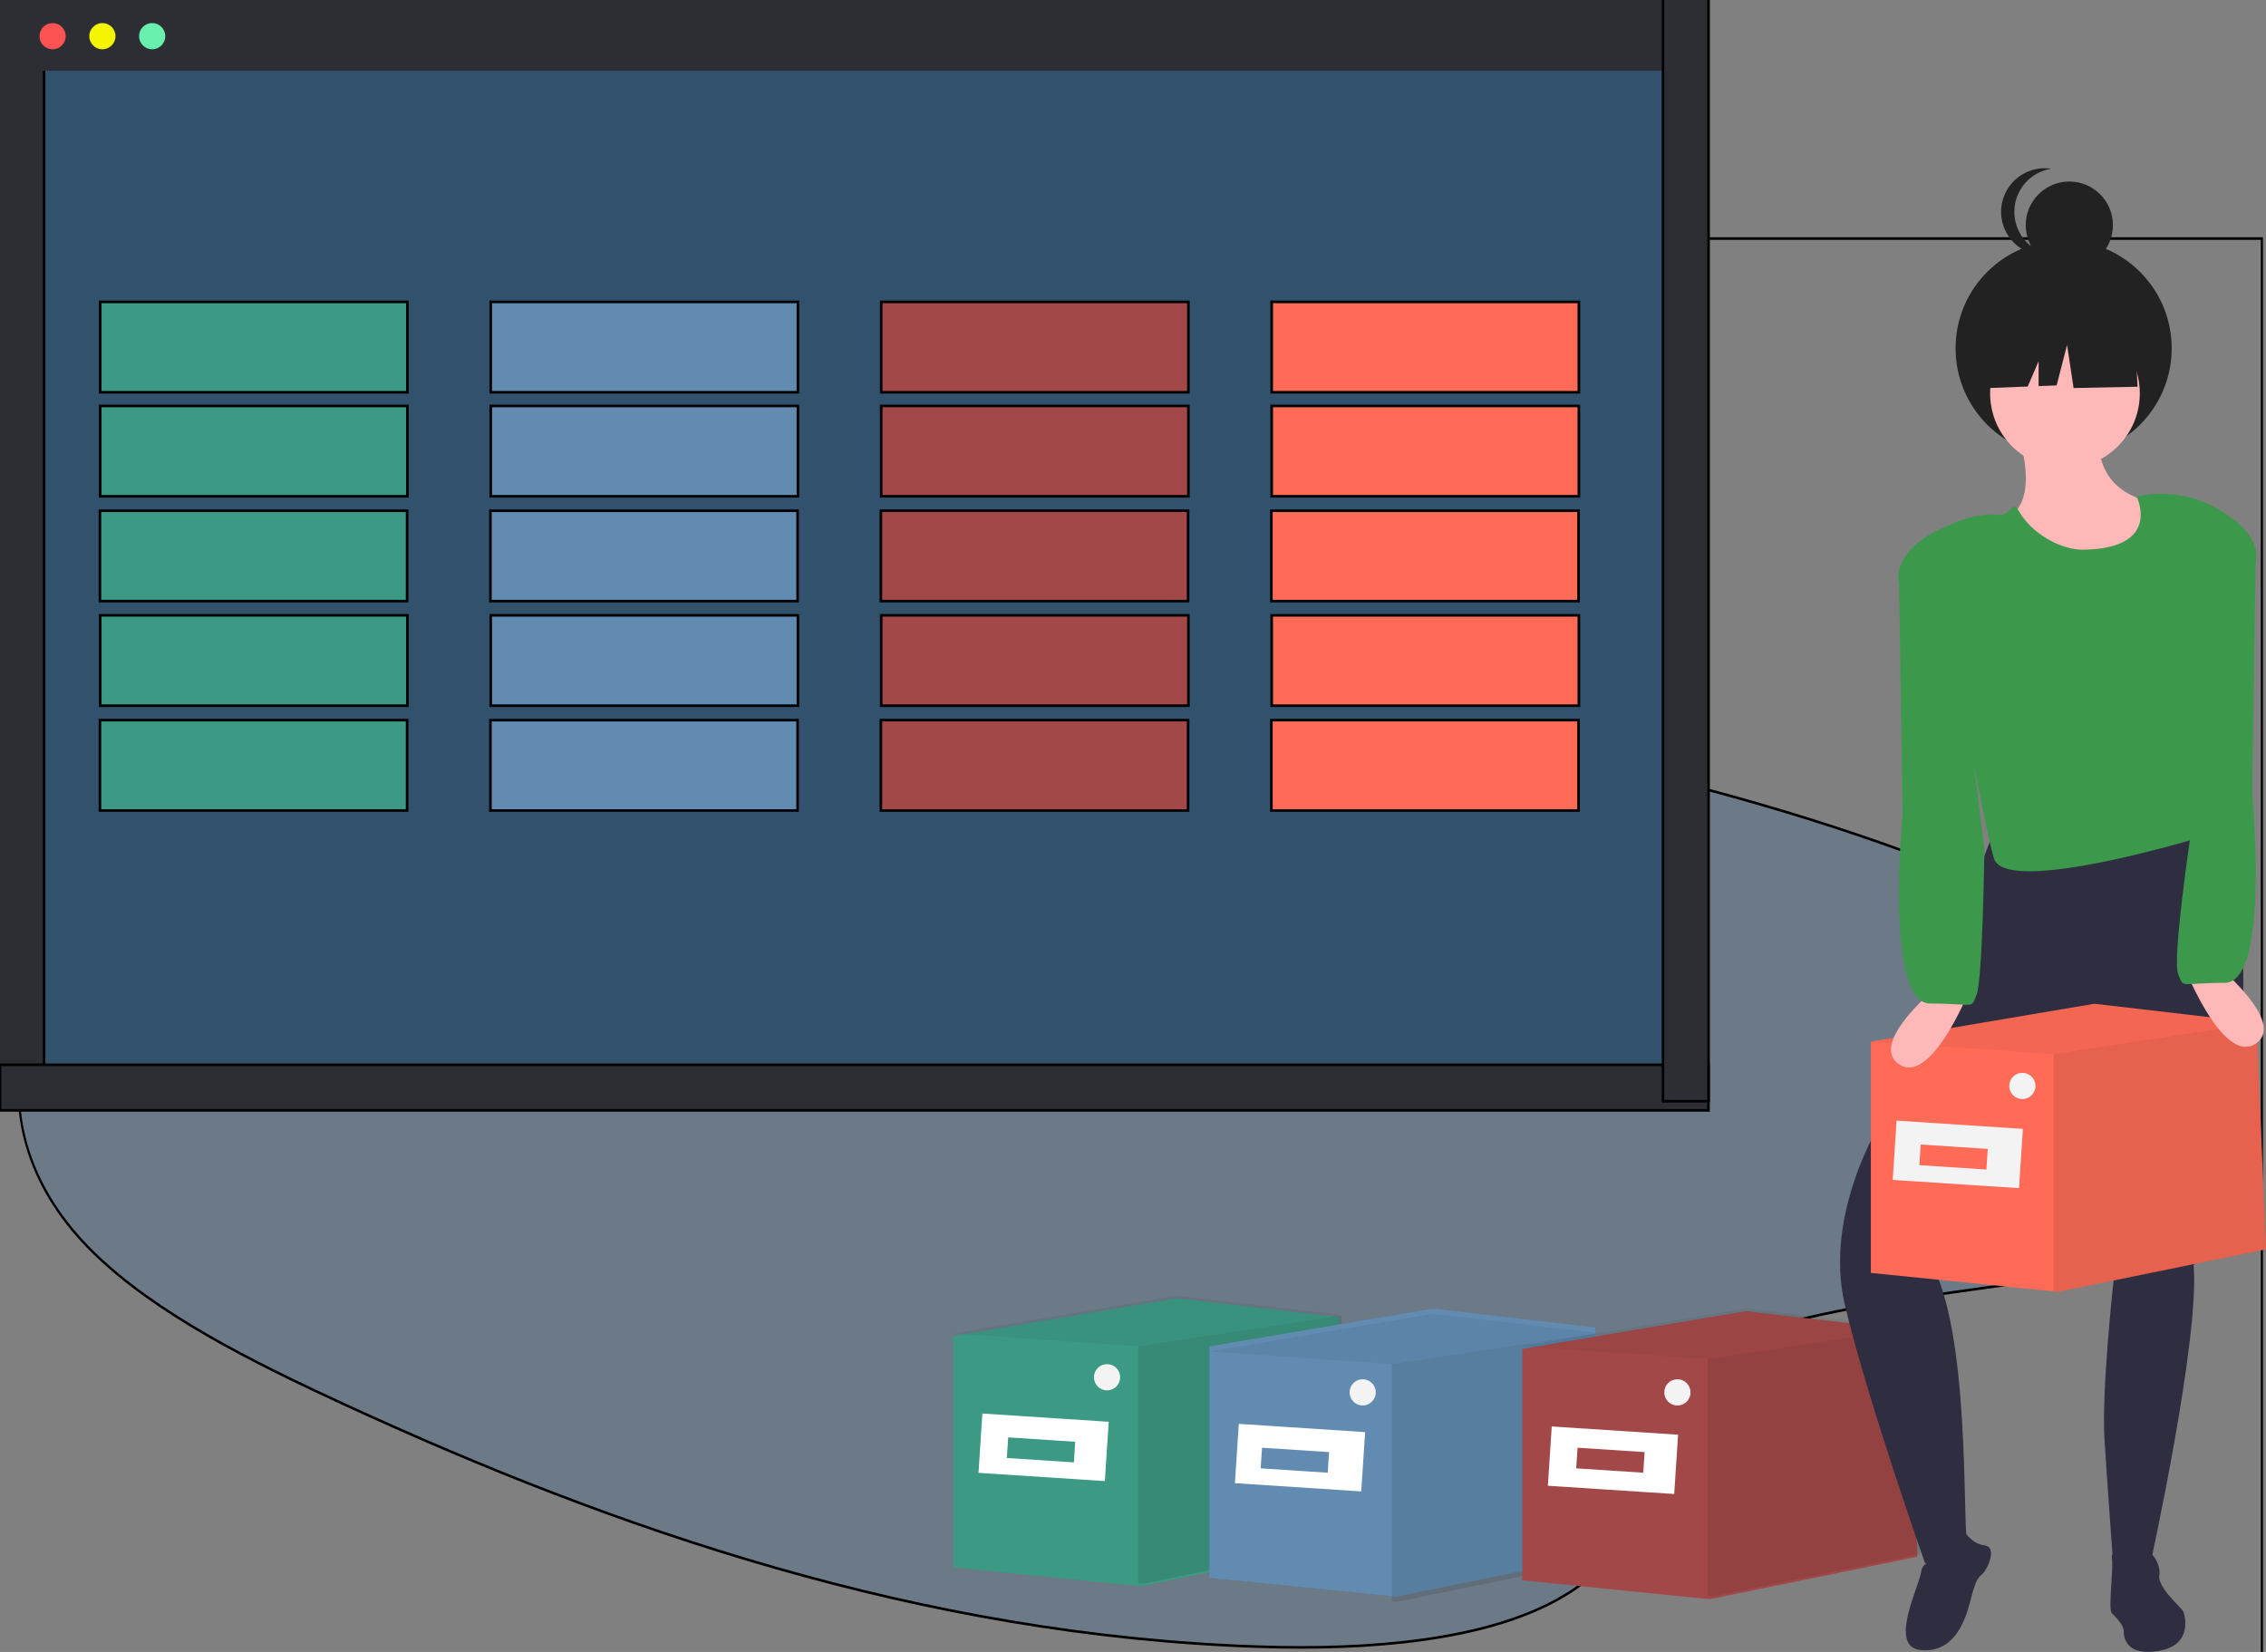 <svg width="877" height="639.474" xmlns="http://www.w3.org/2000/svg">
 <rect width="100%" height="100%" fill="#808080" stroke="none"/>
 <g>
  <title>background</title>
  <rect fill="none" id="canvas_background" height="641.474" width="879" y="-1" x="-1"/>
 </g>

 <g>
  <title>Layer 1</title>
  <g stroke="null" transform="rotate(180 433,475.237) " id="svg_21">
   <g stroke="null" transform="matrix(0.84,0,0,0.998,-7868.683,-8359.725) " id="svg_19">
    <title stroke="null" transform="translate(-0.002,-3.008) translate(1.191,53.287) translate(3.573,-166.898) translate(-19.117,-0.001) translate(30.512,-5.124) translate(41.074,0.001) translate(-40.292,24.339) translate(23.198,-75.577) translate(-36.201,0.001) translate(-31.023,59.609) translate(1.293,-28.385) translate(28.299,165.263) translate(-25.726,62.494) translate(-843.968,922.309) translate(10224.48,0) translate(0,7453.205) ">background</title>
    <rect stroke="null" fill="none" id="svg_17" height="775.82" width="1057.52" y="8460.514" x="9356.291"/>
   </g>
   <g stroke="null" transform="matrix(0.84,0,0,0.998,-7868.683,-8359.725) " id="svg_20">
    <title stroke="null" transform="translate(-0.002,-3.008) translate(1.191,53.287) translate(3.573,-166.898) translate(-19.117,-0.001) translate(30.512,-5.124) translate(41.074,0.001) translate(-40.292,24.339) translate(23.198,-75.577) translate(-36.201,0.001) translate(-31.023,59.609) translate(1.293,-28.385) translate(28.299,165.263) translate(-25.726,62.494) translate(-843.968,922.309) translate(10224.48,0) translate(0,7453.205) ">Layer 1</title>
    <path stroke="null" id="svg_16" opacity="0.37" fill="#496e8f" d="m9678.581,8709.478c34.91,-17.226 89.71,-20.738 139.59,-19.358c156.68,4.303 298.11,46.169 420.44,93.53c44.29,17.15 87.89,35.631 116.64,59.242c58.52,48.064 41.16,114.645 -40.21,154.24c-27.69,13.474 -61.25,23.837 -95.71,32.946c-61.28,16.285 -127.36,29.345 -196.9,33.109c-49.58,2.647 -99.78,0.489 -149.07,-3.212c-137.73,-10.376 -272.91,-33.172 -386.22,-72.353c-49.7,-17.15 -96.54,-38.478 -117,-66.243s-7.38,-62.918 43.37,-79.353c21,-6.787 46.08,-9.861 70.65,-12.734c36.16,-4.241 72.9,-8.431 105.53,-17.05c33.71,-8.908 73.62,-26.133 66.95,-45.843c-7.19,-21.152 -12.93,-39.721 21.94,-56.921z"/>
    <path stroke="null" id="svg_15" fill="#ffd037" d="m10254.351,9114.594c0,1.84 -0.21,3.34 -0.46,3.34s-0.46,-1.5 -0.46,-3.34s0.26,-1 0.51,-1s0.41,-0.85 0.41,1z"/>
    <path stroke="null" id="svg_14" fill="#ffd037" d="m10256.911,9116.794c-1.62,0.88 -3,1.41 -3.16,1.19s1.1,-1.12 2.71,-2s1,-0.24 1.11,0s0.96,-0.07 -0.66,0.81z"/>
   </g>
  </g>
  <rect id="svg_1" fill="#31516d" height="412.91" width="644.725" y="0.365" x="0.275"/>
  <rect stroke="null" transform="rotate(-90 8.238,202.054) " x="-212.905" y="193.236" id="svg_123" fill="#2d2e34" height="17.634" width="442.286"/>
  <rect id="svg_2" fill="#31516d" height="336.693" width="607.853" y="42.821" x="28.045"/>
  <rect id="svg_3" fill="#2d2e34" height="27.39" width="644.725"/>
  <circle id="svg_4" fill="#ff5252" r="5.077" cy="14.003" cx="20.354"/>
  <circle id="svg_5" fill="#f5f502" r="5.077" cy="14.003" cx="39.624"/>
  <circle id="svg_6" fill="#69f0ae" r="5.077" cy="14.003" cx="58.893"/>
  <rect stroke="null" id="svg_10" fill="#3c9983" height="34.982" width="118.887" y="278.778" x="38.673"/>
  <polygon id="svg_105" fill="#3c9983" points="521.759,597.617 441.337,614.078 439.504,613.891 368.83,606.758 368.83,517.195 455.346,502.568 518.105,509.887 518.128,510.284 518.128,510.471 521.759,597.617 "/>
  <polygon id="svg_106" opacity="0.1" points="522.759,596.617 442.337,613.078 440.504,612.891 440.504,521.075 519.128,509.284 522.759,596.617 "/>
  <polygon id="svg_25" fill="#618bb0" points="620.992,601.617 540.57,618.078 538.737,617.891 468.063,610.758 468.063,521.195 554.579,506.568 617.338,513.887 617.361,514.284 617.361,514.471 620.992,601.617 "/>
  <polygon id="svg_26" opacity="0.1" points="620.992,603.617 540.57,620.078 538.737,619.891 538.737,528.075 617.361,516.284 620.992,603.617 "/>
  <polygon id="svg_27" opacity="0.05" points="617.361,516.471 617.338,516.494 538.737,528.075 468.063,523.195 554.579,508.568 617.338,515.887 617.361,516.284 617.361,516.471 "/>
  <rect id="svg_28" fill="#fff" transform="rotate(3.734 503.141,564.271) " height="23" width="49" y="552.771" x="478.641"/>
  <rect id="svg_29" fill="#618bb0" transform="rotate(3.734 501.145,565.268) " height="8" width="26" y="561.268" x="488.145"/>
  <path id="svg_30" fill="#ffb8b8" d="m780.195,165.621s14.19,36.656 -11.825,36.656s40.204,36.656 66.218,15.372s10.642,-22.467 10.642,-22.467s-34.291,3.547 -33.109,-27.197l-31.926,-2.365z"/>
  <circle id="svg_31" fill="#222223" r="41.82" cy="134.835" cx="798.679"/>
  <polygon id="svg_110" fill="#a34848" points="742.115,602.617 661.693,619.078 659.86,618.891 589.186,611.758 589.186,522.195 675.702,507.568 738.461,514.887 738.484,515.284 738.484,515.471 742.115,602.617 "/>
  <polygon id="svg_112" opacity="0.05" points="738.484,514.471 738.461,514.494 659.86,526.075 589.186,521.195 675.702,506.568 738.461,513.887 738.484,514.284 738.484,514.471 "/>
  <polygon id="svg_111" opacity="0.1" points="743.115,601.617 662.693,618.078 660.86,617.891 660.86,526.075 739.484,514.284 743.115,601.617 "/>
  <path id="svg_32" fill="#2f2e41" d="m773.1,318.159l-44.934,115.881s-22.467,35.474 -14.19,70.948s31.023,100.036 31.023,100.036s17.183,4.372 16,-11s0.737,-89.898 -17,-110l71.669,-81.911l2.365,93.415s-4.73,42.569 -3.547,61.488s3.547,50.846 3.547,50.846l14.19,-2.365s19.142,-87.094 16.777,-115.473c0,0 43.934,-137.891 -1,-171l-74.9,-0.866z"/>
  <path id="svg_33" fill="#2f2e41" d="m749.94,604.832s-5.785,-1.473 -6.452,3.833s-12.835,28.903 -0.131,30.085s17.1,-10.705 19.228,-19.062s2.934,-8.836 4.711,-10.437s6.006,-10.373 0.7,-11.039s-8.027,-5.885 -8.027,-5.885s-1.672,14.633 -10.029,12.505z"/>
  <path id="svg_34" fill="#2f2e41" d="m827.297,600.729s-10.73,-1.533 -9.963,2.299s-1.533,19.927 0,21.459s4.598,4.598 4.598,6.898s0.766,9.963 13.795,7.664s9.963,-13.795 9.197,-15.328s-9.963,-9.197 -9.197,-13.795s-3.832,-12.262 -8.43,-9.197z"/>
  <circle id="svg_35" fill="#ffb8b8" r="28.966" cy="152.276" cx="799.195"/>
  <path id="svg_36" fill="#3c994c" d="m826.902,192.226s10.103,19.989 -20.35,20.556c-9.362,0.174 -20.495,-6.648 -25.091,-14.806c-2.708,-4.806 -3.392,1.832 -7.77,1.345c-8.292,-0.921 -17.15,2.518 -25.076,6.733a5.001,5.001 0 0 0 -2.442,5.866c6.011,19.944 23.177,115.881 25.827,121.104c6.767,13.339 80,-9 80,-9c1.004,-36.294 -12.17,-87.071 11,-124a44.135,44.135 0 0 0 -36.098,-7.798z"/>
  <polygon id="svg_37" fill="#222223" points="826.283 130.002 805.06 118.886 775.753 123.433 769.69 150.214 784.784 149.633 789 139.794 789 149.471 795.965 149.203 800.007 133.539 802.534 150.214 827.292 149.708 826.283 130.002"/>
  <circle id="svg_38" fill="#222223" r="16.875" cy="87.146" cx="800.88"/>
  <path id="svg_39" fill="#222223" d="m779.604,82.01a16.879,16.879 0 0 1 14.307,-16.68a16.875,16.875 0 1 0 0,33.361a16.879,16.879 0 0 1 -14.307,-16.68z"/>
  <polygon id="svg_40" fill="#ff6b57" points="877 483.618 796.578 500.079 794.745 499.892 724.071 492.759 724.071 403.196 810.587 388.569 873.346 395.888 873.369 396.285 873.369 396.472 877 483.618"/>
  <polygon id="svg_41" opacity="0.1" points="877 483.618 796.578 500.079 794.745 499.892 794.745 408.076 873.369 396.285 877 483.618"/>
  <polygon id="svg_42" opacity="0.05" points="873.369 396.472 873.346 396.495 794.745 408.076 724.071 403.196 810.587 388.569 873.346 395.888 873.369 396.285 873.369 396.472"/>
  <rect id="svg_43" fill="#f3f3f3" transform="rotate(3.734 757.719,446.879) " height="23" width="49" y="435.379" x="733.219"/>
  <rect id="svg_44" fill="#ff6b57" transform="rotate(3.734 756.08,447.9) " height="8" width="26" y="443.9" x="743.08"/>
  <path id="svg_45" fill="#ffb8b8" d="m751.721,380.194s-29.562,23.649 -16.555,31.927s28.379,-31.927 28.379,-31.927l-11.825,0z"/>
  <path id="svg_46" fill="#3c994c" d="m753,205.025c-1.531,-1.726 -20.867,8.136 -18,21l1.349,89.134s-7.095,73.313 10.642,73.313s15.644,2.465 18.009,-3.447s3,-56 3,-56l-15,-124z"/>
  <path id="svg_47" fill="#ffb8b8" d="m844.454,372.194s15.372,40.204 28.379,31.927s-16.555,-31.927 -16.555,-31.927l-11.825,0z"/>
  <path id="svg_48" fill="#3c994c" d="m848,322.025s-7.365,49.088 -5,55s0.272,3.447 18.009,3.447s10.642,-73.313 10.642,-73.313l1.349,-89.134c2.867,-12.864 -16.469,-22.726 -18,-21l-17,58l10,67z"/>
  <rect stroke="null" id="svg_50" fill="#3c9983" height="34.982" width="118.887" y="238.202" x="38.794"/>
  <rect stroke="null" id="svg_66" fill="#3c9983" height="34.982" width="118.887" y="197.715" x="38.673"/>
  <rect stroke="null" id="svg_67" fill="#3c9983" height="34.982" width="118.887" y="157.139" x="38.794"/>
  <rect stroke="null" id="svg_72" fill="#3c9983" height="34.982" width="118.887" y="116.868" x="38.794"/>
  <rect stroke="null" id="svg_73" fill="#618bb0" height="34.982" width="118.887" y="278.778" x="189.804"/>
  <rect stroke="null" id="svg_74" fill="#618bb0" height="34.982" width="118.887" y="238.202" x="189.925"/>
  <rect stroke="null" id="svg_75" fill="#618bb0" height="34.982" width="118.887" y="197.715" x="189.804"/>
  <rect stroke="null" id="svg_76" fill="#618bb0" height="34.982" width="118.887" y="157.139" x="189.925"/>
  <rect stroke="null" id="svg_77" fill="#618bb0" height="34.982" width="118.887" y="116.868" x="189.925"/>
  <rect stroke="null" id="svg_78" fill="#a34848" height="34.982" width="118.887" y="278.778" x="340.932"/>
  <rect stroke="null" id="svg_79" fill="#a34848" height="34.982" width="118.887" y="238.202" x="341.053"/>
  <rect stroke="null" id="svg_80" fill="#a34848" height="34.982" width="118.887" y="197.715" x="340.932"/>
  <rect stroke="null" id="svg_81" fill="#a34848" height="34.982" width="118.887" y="157.139" x="341.053"/>
  <rect stroke="null" id="svg_82" fill="#a34848" height="34.982" width="118.887" y="116.868" x="341.053"/>
  <rect stroke="null" id="svg_83" fill="#ff6b57" height="34.982" width="118.887" y="278.778" x="492.063"/>
  <rect stroke="null" id="svg_84" fill="#ff6b57" height="34.982" width="118.887" y="238.202" x="492.184"/>
  <rect stroke="null" id="svg_85" fill="#ff6b57" height="34.982" width="118.887" y="197.715" x="492.063"/>
  <rect stroke="null" id="svg_86" fill="#ff6b57" height="34.982" width="118.887" y="157.139" x="492.184"/>
  <rect stroke="null" id="svg_87" fill="#ff6b57" height="34.982" width="118.887" y="116.868" x="492.184"/>
  <polygon id="svg_107" opacity="0.05" points="518.128,509.471 518.105,509.494 439.504,521.075 368.83,516.195 455.346,501.568 518.105,508.887 518.128,509.284 518.128,509.471 "/>
  <rect id="svg_108" fill="#fff" transform="rotate(3.734 403.908,560.271) " height="23" width="49" y="548.771" x="379.408"/>
  <rect id="svg_109" fill="#3c9983" transform="rotate(3.734 402.911,561.267) " height="8" width="26" y="557.267" x="389.911"/>
  <rect id="svg_113" fill="#ffffff" transform="rotate(3.734 624.264,565.271) " height="23" width="49" y="553.771" x="599.764"/>
  <rect id="svg_114" fill="#a34848" transform="rotate(3.734 623.268,565.268) " height="8" width="26" y="561.268" x="610.268"/>
  <circle id="svg_115" fill="#f3f3f3" r="5.077" cy="539.003" cx="527.39"/>
  <circle id="svg_116" fill="#f3f3f3" r="5.077" cy="533.152" cx="428.453"/>
  <circle id="svg_117" fill="#f3f3f3" r="5.077" cy="539.003" cx="649.198"/>
  <circle id="svg_118" fill="#f3f3f3" r="5.077" cy="420.386" cx="782.709"/>
  <rect stroke="null" x="0" y="412.198" id="svg_120" fill="#2d2e34" height="17.634" width="661.239"/>
  <rect stroke="null" transform="rotate(-90 652.444,205.162) " x="431.301" y="196.345" id="svg_122" fill="#2d2e34" height="17.634" width="442.286"/>
 </g>
</svg>